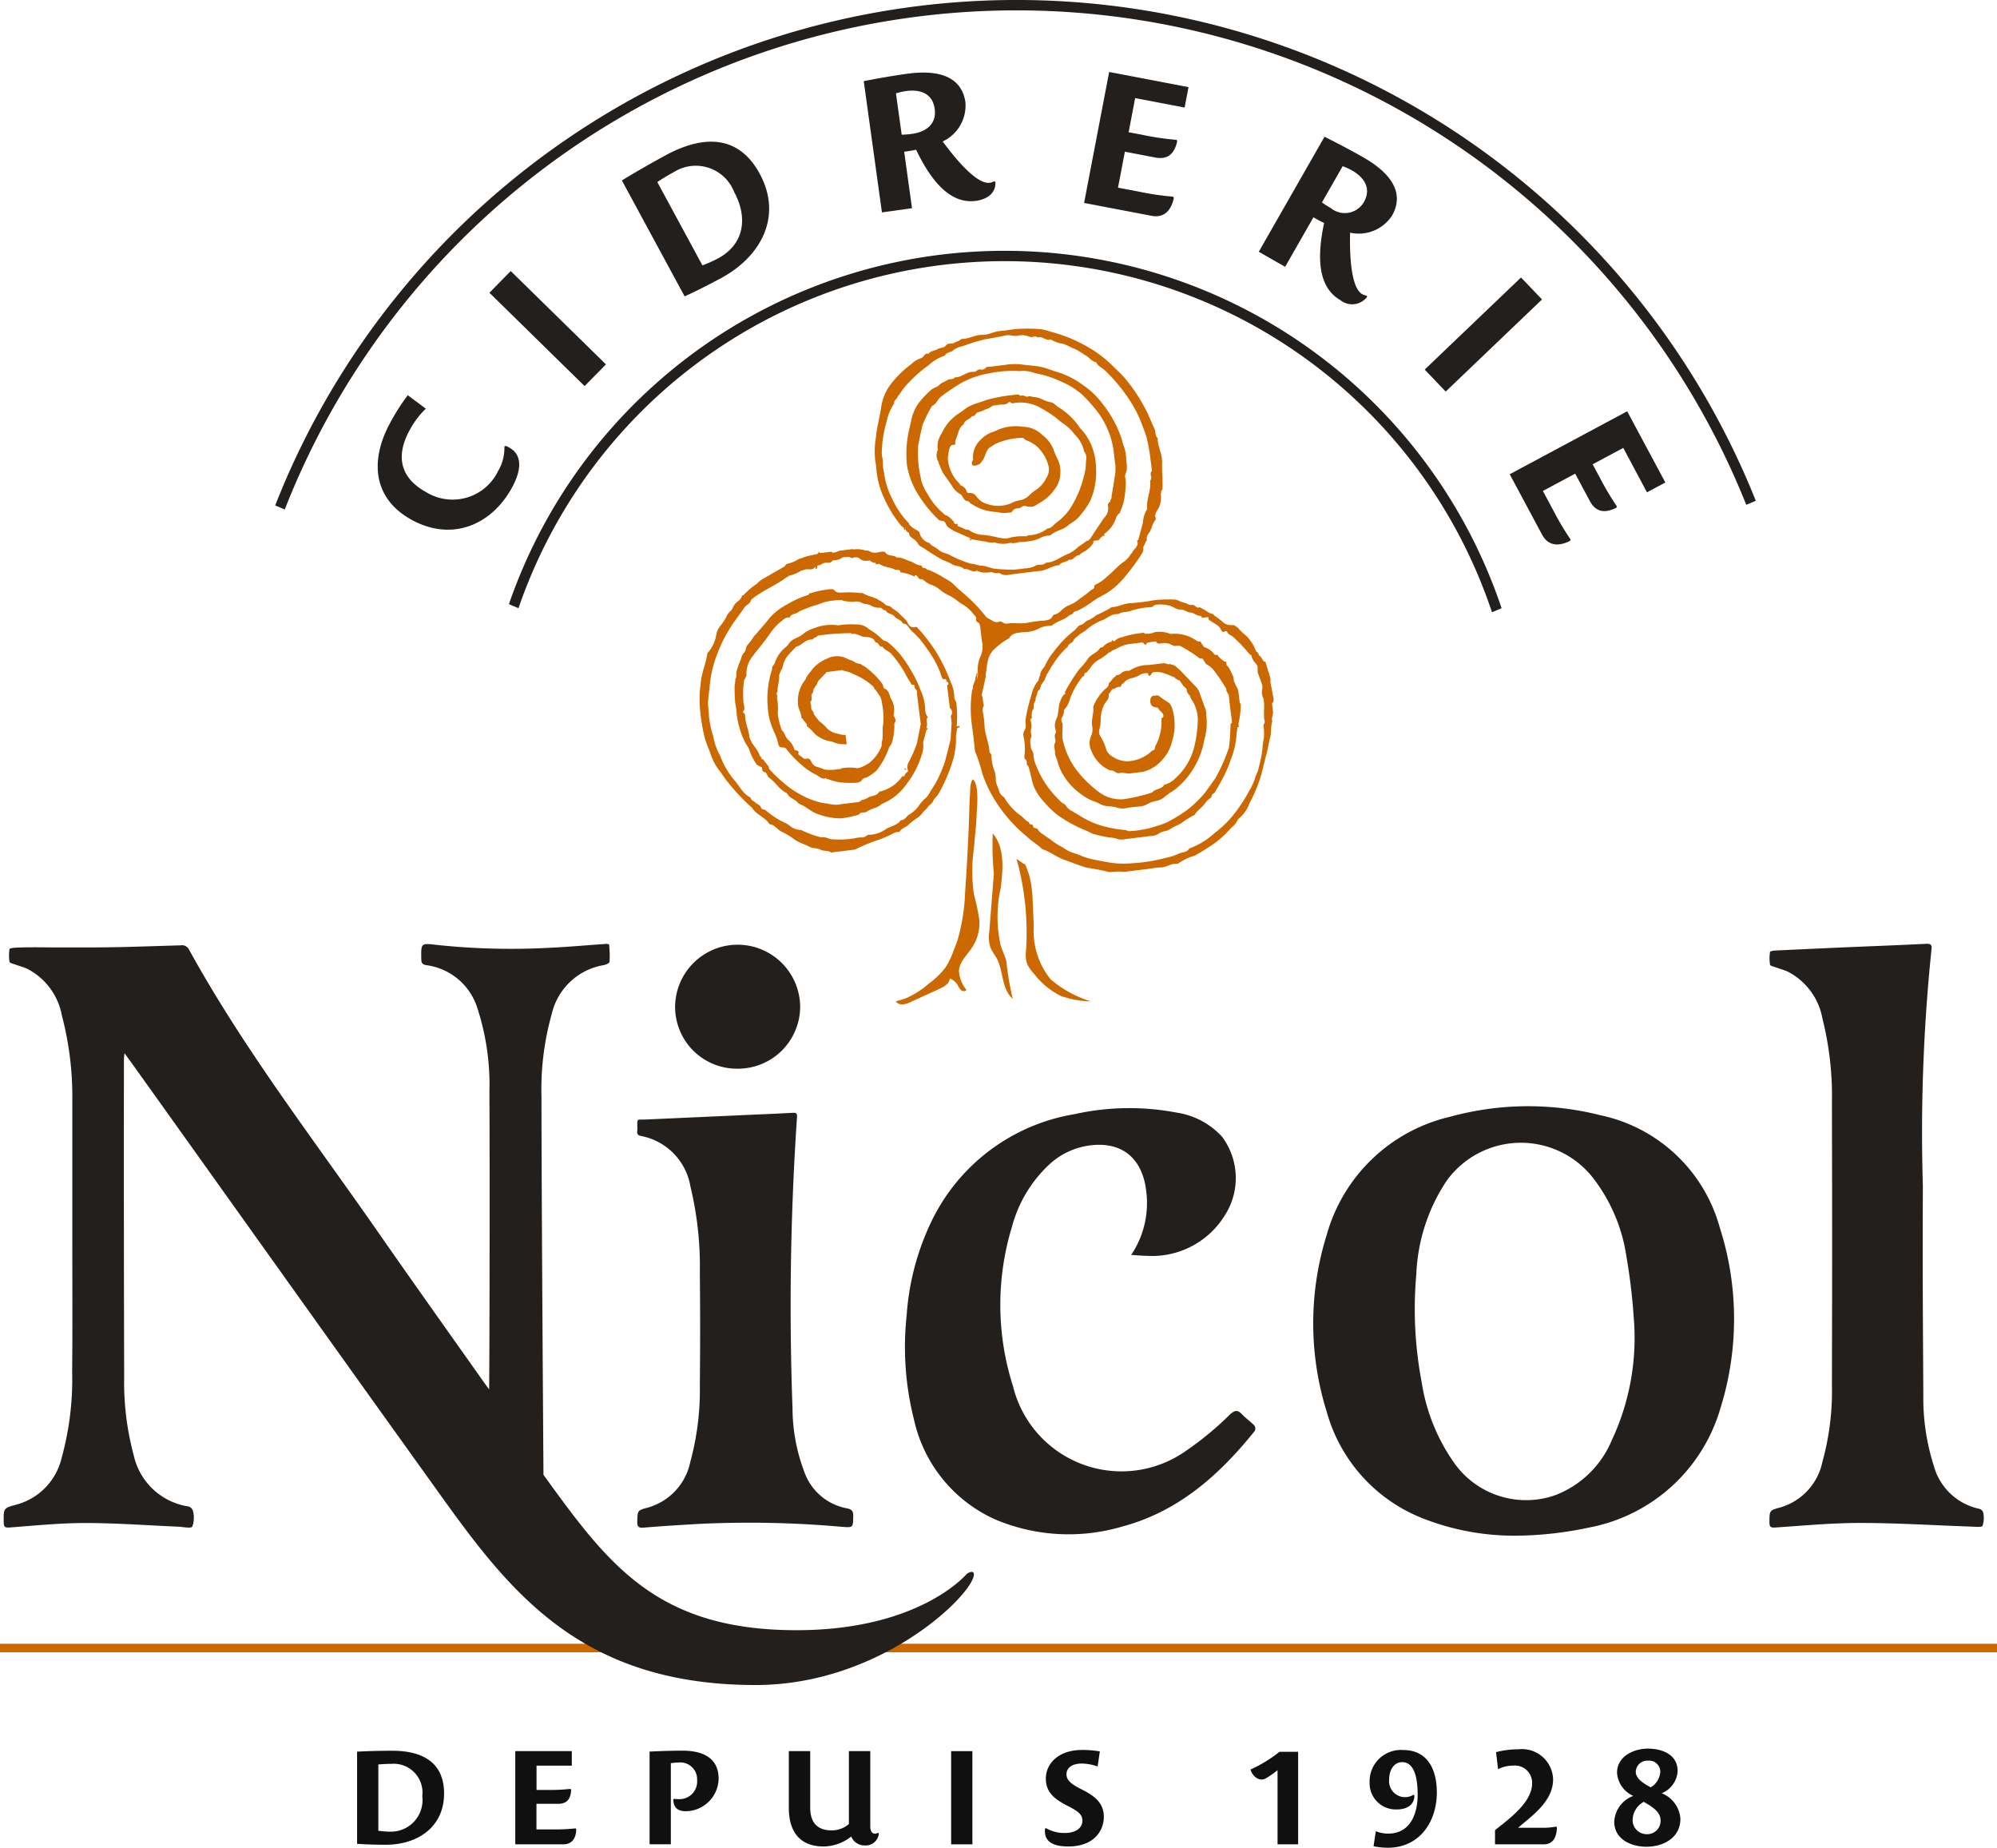 <?xml version="1.0" encoding="UTF-8"?> <svg xmlns="http://www.w3.org/2000/svg" width="119.525" height="110.568" viewBox="0 0 119.525 110.568"><g id="Groupe_1039" data-name="Groupe 1039" transform="translate(-161.587 -71.148)"><path id="Tracé_772" data-name="Tracé 772" d="M314.724,171.458a7.912,7.912,0,0,1,.006-3.435c.122-1,.277-2.382-.477-3.252a17.489,17.489,0,0,0,.065,2.413q-.137,1.733-.274,3.467a2.042,2.042,0,0,0,.08.969,5.95,5.95,0,0,0,.344.579c.449.795.272,1.81.981,2.47a18.557,18.557,0,0,1-.386-2.276C314.974,172.075,314.826,171.772,314.724,171.458Zm16.3-14.01c-.02-.122-.021-.247-.049-.366a.212.212,0,0,1,.024-.14.131.131,0,0,0,.024-.022.33.33,0,0,0,.025-.264l-.144-.779-.033-.175c0-.024-.009-.047-.013-.07l.034.007a3.134,3.134,0,0,0-.149-.591c-.063-.189-.115-.388-.182-.58-.023.013-.064.027-.069.038a.2.2,0,0,0-.051-.087c-.038-.035-.138-.244-.185-.265-.144-.067-.038-.064-.131-.191a.356.356,0,0,0-.113-.093,2.443,2.443,0,0,0-.6-.944,2.887,2.887,0,0,1-.5-.492l-.016.016-.015-.015a.443.443,0,0,0-.189-.126.665.665,0,0,0-.174-.008.8.8,0,0,1-.418-.119,4.866,4.866,0,0,0-.6-.464c-.068-.126-.231-.106-.335-.18-.167-.119-.353-.211-.531-.314-.2.117-.271-.168-.451-.134s-.321-.107-.493-.136c-.194-.034-.38-.19-.565-.183a7.708,7.708,0,0,0-1.213.036,11.406,11.406,0,0,1-1.466.182c-.366.023-.687.218-1.05.232a.145.145,0,0,0-.076.037,8.148,8.148,0,0,1-.872.451,1.878,1.878,0,0,1-.469.293c-.186.052-.27.239-.432.277-.2.047-.268.216-.4.331a6.551,6.551,0,0,0-.839.778c-.131.164-.269.322-.4.493a3.718,3.718,0,0,0-.547.89l-.037.044a1.429,1.429,0,0,0-.177.255.556.556,0,0,0-.056.229.977.977,0,0,0-.1.307c-.025.031-.052.061-.077.091a2.054,2.054,0,0,0-.328.707.843.843,0,0,0-.032.126l-.01.026a10.668,10.668,0,0,0-.318,1.328c-.059.248.084.509-.082.727a.448.448,0,0,0-.05.342,3.437,3.437,0,0,1,.057,1.165.2.2,0,0,0,.05.211c.138.1.067.255.111.379.108-.154.261.958.416,1.287a3.189,3.189,0,0,0,.6.889,5.44,5.44,0,0,0,.832.8,8.086,8.086,0,0,0,1.611.883c.162.061.314.148.472.219a6.019,6.019,0,0,0,.708.167c.237.074.492.04.718.129a1.015,1.015,0,0,0,.526.022q.735-.088,1.47-.182a.982.982,0,0,0,.549-.159c.174-.144.418-.11.607-.23a3.787,3.787,0,0,1,.528-.28c.069-.03.126-.069.189-.1a4.912,4.912,0,0,1,.8-.5c.166-.295.484-.456.66-.741a1.1,1.1,0,0,1,.29-.268c.1-.075.052-.265.224-.284.181-.32.377-.632.539-.961a6.8,6.8,0,0,0,.454-1.071,4.913,4.913,0,0,0,.344-1.546l.054-.382c.021.011.056,0,.085-.008a.593.593,0,0,1-.024-.225,4.989,4.989,0,0,0,.129-1.187c-.021,0-.04,0-.06,0a1.114,1.114,0,0,0-.012-.17q-.029-.22-.057-.438a1.2,1.2,0,0,0-.064-.295,2.423,2.423,0,0,1-.219-.455c-.011-.064-.006-.131-.021-.194a.634.634,0,0,0-.056-.137c-.058-.116-.2-.491-.352-.582q-.014-.115-.029-.23c-.029,0-.068.021-.086.008a3.584,3.584,0,0,1-.314-.245.856.856,0,0,1-.116-.166c-.067,0-.125.037-.2-.04a1.112,1.112,0,0,0-.607-.42l-.229-.344a.288.288,0,0,1-.213-.035,2.258,2.258,0,0,0-1.564-.408,1.754,1.754,0,0,0-.938-.109,1.252,1.252,0,0,1-.61.092c-.012-.037-.036-.062-.1-.05a5.727,5.727,0,0,0-1.276.267.751.751,0,0,0-.413.217c-.03.035-.121.018-.125-.073a1.23,1.23,0,0,0-.082.126.858.858,0,0,0-.516.326v0c-.176-.026-.21.147-.311.225-.2.158-.469.278-.591.484a4.084,4.084,0,0,1-.495.595,11.078,11.078,0,0,0-.88,1.4.356.356,0,0,1,.052.067c-.175.073-.289.375-.335.507a1.654,1.654,0,0,0-.07.311h0c0,.008,0,.016,0,.025-.02.149-.033.3-.065.446-.008.028-.016.057-.022.086s-.01.037-.016.055a1.053,1.053,0,0,0-.128.588.121.121,0,0,0,.014.033c.027.119.069.247.023.322-.125.206.055.412-.027.569-.108.21.006.387-.007.576s.117.365.153.548a2.914,2.914,0,0,0,.358.83,3.561,3.561,0,0,0,.6.745,3.946,3.946,0,0,0,.878.653c.208.123.458.174.668.294a1.312,1.312,0,0,0,.451.145,2.978,2.978,0,0,1,.595.085,1.125,1.125,0,0,0,.613.028c.227-.042.458-.058.687-.088a1.123,1.123,0,0,0,.55-.156,1.537,1.537,0,0,1,.447-.168,1.156,1.156,0,0,0,.478-.183,4.422,4.422,0,0,1,.631-.453,4.731,4.731,0,0,0,1.281-1.486,4.663,4.663,0,0,0,.544-1.527,3.493,3.493,0,0,0,.122-1.472.45.45,0,0,1,0-.047.887.887,0,0,0-.072-.4l-.29-.8a1.154,1.154,0,0,0-.323-.542l-.391-.409-.313-.327a3.8,3.8,0,0,0-.431-.406.439.439,0,0,0-.29-.115h0l-.04-.043c-.151.068-.283-.059-.429-.04l-.5.062-.183.023-.184.023a1.965,1.965,0,0,0-1.126.322.205.205,0,0,1-.133.019.622.622,0,0,0-.427.186.629.629,0,0,1-.29.091.444.444,0,0,0,.021.044c-.147.062-.272.263-.368.369l-.026.031c-.014-.007-.026-.014-.041-.02a.328.328,0,0,1,.008.069.146.146,0,0,0-.013.036.141.141,0,0,0,0,.05.581.581,0,0,1-.22.247,2.783,2.783,0,0,0-.707,1.061c.056.382-.131.749-.061,1.139a.97.97,0,0,1-.063.6,1.056,1.056,0,0,0,.041.945,2.046,2.046,0,0,0,1.116,1.125c.207-.045.344.2.53.151.231-.059.442.054.664.021.244-.036.489-.061.733-.093a1.962,1.962,0,0,0,.368-.123,2.258,2.258,0,0,0,.872-.676,2.368,2.368,0,0,0,.513-1,3.332,3.332,0,0,0,.071-1.794c-.056-.22-.131-.486-.321-.585a5.379,5.379,0,0,1-.516-.357.271.271,0,0,0-.213-.035l0,.016a.29.29,0,0,0-.213.032.311.311,0,0,0-.1.248.4.4,0,0,0,.1.327.48.48,0,0,0,.239.086l.1.016a.961.961,0,0,0,.207.249c.161.145.194.358.016.38a3.019,3.019,0,0,1-.36,1.667c-.044.085.005.265-.177.264a2.249,2.249,0,0,1-1.447.648,1.591,1.591,0,0,1-.978-.3.83.83,0,0,1-.336-.39,3.012,3.012,0,0,0-.368-.824.515.515,0,0,1-.034-.431,2.538,2.538,0,0,0,.066-.6,2.131,2.131,0,0,1,.184-.792c.093-.225.361-.377.291-.67.1-.1.149-.256.268-.335a.094.094,0,0,0,.037.012.167.167,0,0,0,.1-.045.4.4,0,0,1,.209-.072.192.192,0,0,0,.1-.02c.051-.035.046-.118.093-.158a.172.172,0,0,1,.03-.019l.019.014a.858.858,0,0,1,.463-.328,1.739,1.739,0,0,0,.6-.238.9.9,0,0,1,.393-.075c.091-.009.025.19.165.161l.161-.206a1.126,1.126,0,0,1,.654.043,4.752,4.752,0,0,1,.482.184c.066.037.143.055.212.085a.046.046,0,0,1-.03.029l.174.091a.343.343,0,0,1,.018.031c0,.006.02,0,.042,0l.1.052c0,.046.007.089.059.1a1.075,1.075,0,0,0,.319.368.484.484,0,0,0,.138.349c.022.025.045.05.069.073a.449.449,0,0,0,.074.194,2.193,2.193,0,0,1,.38,1.439,7.43,7.43,0,0,1-.179,1.318,3.785,3.785,0,0,1-1.185,2.01,1.312,1.312,0,0,1-.634.355c-.155.286-.533.224-.719.461a10.124,10.124,0,0,1-1.75.411,2.165,2.165,0,0,1-1.472-.455,6.88,6.88,0,0,1-1.3-1.277,4.685,4.685,0,0,1-.826-1.788c-.087-.36.018-.718-.035-1.074l-.037.02-.02-.2q0-.031-.006-.061a.788.788,0,0,0,.16-.4.1.1,0,0,0-.014-.086c.043-.056.09-.109.132-.166a1.5,1.5,0,0,0,.261-.581,4.808,4.808,0,0,1,.757-1.292c.148,0,.045-.182.124-.193.113-.016.147-.1.2-.164a1.847,1.847,0,0,0,.17-.218,1.5,1.5,0,0,1,.536-.465.173.173,0,0,0,.051-.025l.006,0v0l.025-.018c.075-.058.295-.2.484-.37,0,.015,0,.03.008.046.132-.166.336-.2.509-.3a1.963,1.963,0,0,1,.785-.238c.166-.015.331-.041.5-.06a.393.393,0,0,1,.22.006l0,0a.194.194,0,0,0,.111.1h.02l.037.033-.006-.046c.027-.018.043-.051.024-.077a3.558,3.558,0,0,1,.5-.091.117.117,0,0,1,.072.008c.024.014.035.041.052.063.063.078.185.054.284.036a.865.865,0,0,1,.471.035c.131.051.26.145.4.12a.11.11,0,0,0,.053-.023l0-.006c.006.01.013.02.018.03.057,0,.111-.033.173.008a7.69,7.69,0,0,1,1.11.7c.068.063.136.045.209.036l.229.345a1.43,1.43,0,0,1,.418.322,9.388,9.388,0,0,1,.793,1.173c-.034.166.135.251.149.409.047.506.12,1.01.182,1.515.008.062.015.126-.077.13l-.024.562a7.949,7.949,0,0,1-.086.908,10.654,10.654,0,0,1-.788,1.784c-.218.306-.433.618-.659.92a7.055,7.055,0,0,1-1.048,1.006,9.553,9.553,0,0,1-1.243.758,5.313,5.313,0,0,1-.575.2,6.038,6.038,0,0,1-1.6.305c-.122.023-.192-.06-.3-.066a7.045,7.045,0,0,1-1.227-.21,5.056,5.056,0,0,1-1.08-.415c-.3-.153-.579-.35-.879-.513a.913.913,0,0,1-.36-.33c-.056-.093-.215-.135-.319-.249-.188-.2-.391-.389-.566-.615a5.713,5.713,0,0,1-.9-1.559,1.607,1.607,0,0,1-.146-.6c.005-.2-.162-.321-.162-.5s-.08-.338.014-.531c.071-.145-.06-.335.009-.528a1.293,1.293,0,0,0-.03-.5c-.006-.063-.015-.126.077-.13-.029-.235-.017-.519.116-.574a.641.641,0,0,1,.075-.456.4.4,0,0,0,.03-.194,1.4,1.4,0,0,0,.109-.318.263.263,0,0,1,.029-.089c.024-.038.067-.06.1-.094a.589.589,0,0,0,.07-.216.407.407,0,0,1,.044-.095l.02,0a.077.077,0,0,1,0-.032,1.824,1.824,0,0,0,.17-.247.779.779,0,0,0,.04-.118.586.586,0,0,0,.073-.172,5.212,5.212,0,0,0,.307-.529l.022,0a4.544,4.544,0,0,1,.936-1.148c.03-.2.272-.219.325-.339.084-.19.246-.267.373-.389s.3-.171.42-.29a3.223,3.223,0,0,1,.989-.588c.293-.135.563-.394.93-.349.216-.166.5-.1.725-.192a4.581,4.581,0,0,1,1.236-.229c.123-.012.157-.122.269-.14a2.155,2.155,0,0,1,.828.053c.227.053.408.245.642.23s.392.172.616.183c.2.009.347.2.566.193a.13.13,0,0,1,.114.124l.392-.049c-.045.176.135.232.25.312.184.127.382.2.487.419.035.073.081.169.162.16.051-.006.091-.054.141-.051s.087.069.119.118a.442.442,0,0,0,.183.144c.021.01.042.019.064.027a8.929,8.929,0,0,1,1.059,1.106.168.168,0,0,1,.036.008h0l.056.042c.049.073.026.2.106.251a.364.364,0,0,0,.073.14.858.858,0,0,1,.193.253,1.524,1.524,0,0,1,.012.325.788.788,0,0,0,.049.179l.192.537a.693.693,0,0,1,.049.193,1.259,1.259,0,0,1-.028.233.786.786,0,0,0,.079.452c.109.448-.008.908.071,1.358.06.111-.056.188-.058.287a3.34,3.34,0,0,1,.019.757,4.788,4.788,0,0,0-.089.682,8.539,8.539,0,0,1-.222,1.1c-.038.229-.183.448-.242.685a3.35,3.35,0,0,1-.313.664,9.924,9.924,0,0,1-.735,1.172,6.41,6.41,0,0,1-1.336,1.365,4.631,4.631,0,0,1-1.532.936c-.153.266-.47.2-.692.338a3.519,3.519,0,0,1-.757.229,9.539,9.539,0,0,1-1.975.312,4.965,4.965,0,0,1-1.4-.053c-.326-.055-.647-.115-.97-.184a4.328,4.328,0,0,1-.735-.237c-.223-.091-.461-.145-.682-.255-.2-.1-.366-.241-.57-.335a3.785,3.785,0,0,1-.539-.371c-.15-.1-.31-.2-.453-.312a.859.859,0,0,1-.289-.277c-.043-.087-.282-.071-.276-.169.012-.2-.287-.064-.238-.259-.223-.086-.35-.3-.542-.419a3.849,3.849,0,0,1-.875-.929c-.039-.049-.044-.12-.083-.148a.683.683,0,0,1-.3-.369c-.056-.246-.219-.46-.2-.729a1.867,1.867,0,0,0-.041-.367,3.206,3.206,0,0,1-.228-1.091c-.038-.06-.108-.118-.11-.179-.023-.53-.276-1.015-.295-1.547a6.108,6.108,0,0,0-.114-.911c-.027-.144.1-.244.056-.386a2.129,2.129,0,0,1-.049-.364.4.4,0,0,0-.065-.164l.028-.124.064-.286c.047-.207.094-.414.136-.623a.58.58,0,0,0,.014-.207c.055-.248.055-.505.118-.751a1.331,1.331,0,0,1,.486-.843,4.119,4.119,0,0,1,.8-.576c.2-.342.548-.319.871-.367a1.947,1.947,0,0,0,.91-.209,1.263,1.263,0,0,1,.548-.159c.1-.019.2,0,.3-.075.277-.227.657-.273.93-.528.068-.063.219-.069.284-.184s.206-.095.306-.153a5.446,5.446,0,0,0,.8-.49,3.466,3.466,0,0,1,.579-.357,4.356,4.356,0,0,0,1.368-1.115,12.71,12.71,0,0,0,1.077-1.468.509.509,0,0,0,.049-.342,2.175,2.175,0,0,0,.14-.292.152.152,0,0,0,0-.041l.09-.069c-.08-.248.1-.4.207-.585a.167.167,0,0,0,0-.035.805.805,0,0,0,.068-.141,1.39,1.39,0,0,1,.179-.406.287.287,0,0,0,.067-.1.365.365,0,0,0-.024-.16c-.042-.2.133-.373.222-.558a1.572,1.572,0,0,0,.117-.7.293.293,0,0,0-.02-.1.151.151,0,0,0,.034-.121c-.023-.075.069-.1.072-.157.033-.533-.04-1.065-.017-1.6.021-.5-.273-.959-.267-1.466-.176-.138-.1-.362-.185-.534-.2-.426-.36-.87-.59-1.287a10.114,10.114,0,0,0-1.172-1.743c-.242-.281-.516-.531-.781-.789a6.906,6.906,0,0,0-1.274-.99,8.744,8.744,0,0,0-2.383-1.015,4.38,4.38,0,0,0-.576-.154,8.979,8.979,0,0,0-1.415-.016c-.353.019-.7.1-1.056.121s-.681.241-1.052.231c-.428-.011-.807.244-1.236.247-.037,0-.076.038-.109.064-.1.08-.236.091-.349.167-.14.094-.362-.022-.5.162-.121.162-.345.12-.512.221s-.4.093-.531.277c-.241-.081-.258.218-.446.259a1.435,1.435,0,0,0-.548.33,6.225,6.225,0,0,0-1.266,1.236,2.956,2.956,0,0,0-.56,1.308c-.08.628-.269,1.236-.32,1.863a4.929,4.929,0,0,0-.047,1.365,5.018,5.018,0,0,1,.08.642,5.18,5.18,0,0,0,.484,1.691,7.111,7.111,0,0,0,.971,1.562c.071.091.218.127.2.282.127.007.052-.126.1-.184a.381.381,0,0,0-.009.076.275.275,0,0,0,.068.192c.033.041.1.054.127.1s.006.1.031.14c.116.172.353.237.473.435a1.041,1.041,0,0,0,.081.126.666.666,0,0,0,.176.136,1.809,1.809,0,0,0,.215.115l0,.015c.31.207.627.412.949.591.2.113.46.181.659.308.229.147.531.08.721.295.256-.064.461.215.723.108,0-.009,0-.018,0-.027a2.41,2.41,0,0,0,.319.108,1.917,1.917,0,0,0,.609-.02.65.65,0,0,0,.45.057c.288.215.6.1.907.065.5-.056,1-.137,1.506-.18.418-.036.756-.32,1.172-.348.138-.215.427-.165.592-.333.276.064.372-.287.627-.272.129-.187.391-.208.522-.393a.422.422,0,0,0,.087-.056,1.05,1.05,0,0,0,.178-.218c.031-.047.064-.107.037-.156s.293-.056.3-.062c.043-.024.117-.135.167-.176s.08-.067.119-.106a.416.416,0,0,0,.081.05c0-.038-.02-.082-.017-.121a.449.449,0,0,0,.041-.06,1.842,1.842,0,0,0,.677-.937.533.533,0,0,1,.242-.3l-.007-.057a.632.632,0,0,0,.03-.059,2.987,2.987,0,0,0,.2-.606c.02-.1.036-.193.05-.29q.047-.332.06-.667a1.313,1.313,0,0,0-.025-.38c-.058-.226.06-.32.088-.532a2.645,2.645,0,0,0-.035-.548,2.42,2.42,0,0,0-.113-.755c-.111-.257-.143-.529-.252-.786a7.011,7.011,0,0,0-1.065-1.856,4.966,4.966,0,0,0-1.071-1.041,5.285,5.285,0,0,0-1.581-.831c-.343-.087-.668-.243-1.02-.317-.4-.084-.8-.088-1.2-.152a3.54,3.54,0,0,0-.984.037c-.291.033-.581.071-.872.107-.076.009-.193-.007-.22.035a.354.354,0,0,1-.372.122c-.16-.012-.224.158-.364.146-.423-.037-.726.338-1.14.329-.115.163-.327.074-.448.16-.155.109-.358.156-.473.285-.149.165-.375.17-.51.319a4.524,4.524,0,0,0-.849.94,2.876,2.876,0,0,0-.346.929c-.019.141-.068.277-.094.417a6.52,6.52,0,0,0-.154,2.178,4.793,4.793,0,0,0,.675,1.783,7.857,7.857,0,0,0,1.132,1.421h.019a.245.245,0,0,0,.068.086.4.4,0,0,0,.211.075.375.375,0,0,1,.093.016c.1.038.127.166.184.258a.6.6,0,0,0,.19.176.941.941,0,0,0,.175.094c0,.006-.006.013-.01.019l.987.438,0-.015a.336.336,0,0,0,.112.09.613.613,0,0,0,.172.045l.6.1c.042.007.084.013.127.018a1.18,1.18,0,0,0,.526.047,1.506,1.506,0,0,0,.846.039l.174-.022,0,.037.367-.046a.172.172,0,0,0,.043-.034,1.981,1.981,0,0,0,.542-.039,2.09,2.09,0,0,0,.7-.175,1.2,1.2,0,0,1,.591-.171.165.165,0,0,0,.117-.055c.286-.246.682-.276.98-.53.176-.151.418-.268.58-.433a4.643,4.643,0,0,0,.792-1.1,4.282,4.282,0,0,0,.329-1.9,3.723,3.723,0,0,0-.134-.958,3.263,3.263,0,0,0-.817-1.45,4.175,4.175,0,0,0-1.348-1.286c-.135-.1-.261-.252-.445-.272a1.767,1.767,0,0,1-.447-.155,1.288,1.288,0,0,0-.493-.147c-.124,0-.253-.086-.385-.035s-.247-.1-.388-.05c-.086.031-.14-.086-.248-.064a9.706,9.706,0,0,0-1.879.327c-.16.066-.33.12-.495.174a2.691,2.691,0,0,0-.63.269c-.2.133-.392.292-.6.421a2.781,2.781,0,0,0-.945,1.161,1.271,1.271,0,0,0-.214.957.727.727,0,0,0,.022.692,6.153,6.153,0,0,0,.279.678c.176.257.366.511.538.772a1.286,1.286,0,0,0,.553.534c.113.141.176.346.35.384a.392.392,0,0,1,.1.024c.044.024.066.075.1.109a.185.185,0,0,0,.083.042,2.807,2.807,0,0,0,.687.341,3.416,3.416,0,0,0,.872.145,1.357,1.357,0,0,0,.6.039c.084-.026.2.02.251-.063a.4.4,0,0,1,.371-.2c.164,0,.285-.2.443-.139a.907.907,0,0,0,.473.027c.157-.069.292-.177.445-.256a2.758,2.758,0,0,0,.888-.863,1.513,1.513,0,0,0,.27-.809,1.623,1.623,0,0,0-.167-.923,4.662,4.662,0,0,1-.251-.593,1.927,1.927,0,0,0-.64-.818,1.683,1.683,0,0,0-1.189-.508,2.7,2.7,0,0,0-1.485.183,2.763,2.763,0,0,1-.362.148,1.76,1.76,0,0,0-.644.42,1.449,1.449,0,0,0-.485,1.145c0,.03.022.072.008.09-.079.106-.116.225-.015.321.067.064.377-.035.451-.12a1.418,1.418,0,0,0,.274-.456c.166-.468.2-.431.615-.7a4.085,4.085,0,0,1,1.563-.366c.147-.033.191.126.313.153a1.882,1.882,0,0,1,.9.674,2.292,2.292,0,0,1,.408.843.9.9,0,0,1-.117.713,1.811,1.811,0,0,1-.65.743,2.194,2.194,0,0,0-.4.331,1.039,1.039,0,0,1-.577.284,1.551,1.551,0,0,0-.494.176,2.018,2.018,0,0,1-1.534,0,.923.923,0,0,1-.461-.326l-.013.011a.925.925,0,0,0-.132-.174.415.415,0,0,0-.288-.131c-.059,0-.124.017-.173-.015s-.059-.093-.078-.146a.579.579,0,0,0-.349-.3.809.809,0,0,0-.156-.2,2.317,2.317,0,0,1-.6-1.384,2.964,2.964,0,0,1,.119-.678c0-.039.061-.07.081-.11.051-.108.258.034.241-.137a.6.6,0,0,1,.066-.295c.115-.3.15-.639.442-.845.064-.267.372-.288.5-.493.2.05.213-.208.361-.227a2.234,2.234,0,0,0,.447-.174,1.051,1.051,0,0,0,.384-.188c.075-.069.234-.039.35-.071.214-.059.464.033.648-.158a.121.121,0,0,1,.119,0c.081.087.174.052.258.033a2.4,2.4,0,0,1,1.594.329,7.2,7.2,0,0,1,.682.431c.21.132.376.311.572.443a2.853,2.853,0,0,1,.718.673,2.006,2.006,0,0,1,.579,1.045c.206.228.1.492.1.749a2.588,2.588,0,0,1-.12.723,6.189,6.189,0,0,1-.626,1.6,3.388,3.388,0,0,1-.985,1.148c-.187.127-.311.36-.571.377a1.921,1.921,0,0,1-1.1.4.956.956,0,0,0-.152.043.2.2,0,0,1,0,.023,3.229,3.229,0,0,0-.95.07.977.977,0,0,1-.532.038c-.06-.007-.136-.021-.215-.031a.034.034,0,0,1,0-.008,6.7,6.7,0,0,0-.953-.162v.007l-.1-.013a1.544,1.544,0,0,1-.627-.235.356.356,0,0,0-.122-.061.268.268,0,0,0-.1,0l-.421-.187c-.138.009-.092-.1-.115-.172-.081,0-.185.064-.2-.091a.066.066,0,0,0-.055-.062,1.181,1.181,0,0,0-.305-.288.424.424,0,0,0-.105-.062.357.357,0,0,0-.068-.016.066.066,0,0,0-.021-.027,4.13,4.13,0,0,1-1.031-1.235,2.894,2.894,0,0,1-.245-.448,1.863,1.863,0,0,1-.165-.541,6.525,6.525,0,0,1-.152-1.9c.071-.407.163-.811.255-1.215a7.271,7.271,0,0,1,.579-1.17c.269-.109.333-.42.562-.57a12.372,12.372,0,0,1,1.135-.772,5.222,5.222,0,0,1,1.673-.595,6.729,6.729,0,0,1,1.855-.142,2.04,2.04,0,0,1,.943.124,6.1,6.1,0,0,1,1.547.5,4.518,4.518,0,0,1,1.273.79,9.207,9.207,0,0,1,.873.971,5.011,5.011,0,0,1,.966,2.156c.064.332.074.675.133,1.009a2.6,2.6,0,0,1-.04.833c-.055.383-.123.764-.186,1.146l.021,0c-.038.1-.077.2-.108.3a.228.228,0,0,0-.131.192.784.784,0,0,1-.192.731c-.117.14-.211.3-.314.451-.065.085-.455.681-.508.772a.951.951,0,0,1-.21.207l-.006-.05c-.166.136-.349.258-.523.375a2.805,2.805,0,0,1-.551.4c-.476.163-.864.546-1.4.557-.174.2-.459.064-.627.184a1.464,1.464,0,0,1-.646.156c-.194.042-.4.042-.593.079a11.4,11.4,0,0,1-1.268-.065l-.255-.073-.1-.03a1.709,1.709,0,0,0-.326-.071c-.043,0-.087,0-.13-.008-.078-.008-.249-.071-.4-.1,0,0,0,0,0,0l-.012,0a.618.618,0,0,0-.114-.007,6.454,6.454,0,0,1-1.192-.475c-.236-.158-.558-.165-.772-.367-.167-.158-.412-.205-.543-.41,0-.006-.016-.007-.032,0l0-.026c-.037.027-.088,0-.126-.026a.868.868,0,0,1-.411-.478.342.342,0,0,0-.033-.116.245.245,0,0,0-.086-.074c-.121-.075-.254-.142-.367-.228-.041-.031-.105-.123-.16-.16a.447.447,0,0,0,.009-.047,5.077,5.077,0,0,1-1.025-1.5,4.445,4.445,0,0,1-.48-1.55,2.547,2.547,0,0,1-.073-.569c.022-.209-.078-.43-.062-.641a7.118,7.118,0,0,1,.284-1.828,3.356,3.356,0,0,1,.46-1.114c-.029-.165.137-.227.184-.348.042-.107.144-.177.183-.255a3.427,3.427,0,0,1,.454-.579,7.786,7.786,0,0,1,1.216-1.074,2.824,2.824,0,0,1,.988-.594c.108-.209.366-.181.508-.314a1.2,1.2,0,0,1,.549-.241,11.778,11.778,0,0,1,1.349-.42c.426-.065.857-.152,1.285-.235.244-.047.47.088.71.015a1.1,1.1,0,0,1,.687.075c.158.055.329-.1.477.038.277-.111.488.236.768.111a2.078,2.078,0,0,0,.768.273c.245.086.464.224.711.311a6.429,6.429,0,0,1,.607.374c.227.113.368.366.642.411.109.256.382.336.558.519a10.208,10.208,0,0,1,1.414,1.7,8.2,8.2,0,0,1,.6,1.083c.162.388.309.778.442,1.178a9.8,9.8,0,0,1,.243,1.381c.039.212.055.428.081.642-.19.167.072.421-.113.59.086.575-.241,1.11-.166,1.684a1.666,1.666,0,0,0-.253.772c-.078.364-.193.716-.279,1.077,0,.019-.047.029-.072.043,0,.029,0,.059.011.087a.37.37,0,0,0,.027.083.958.958,0,0,1-.131.28,1.159,1.159,0,0,0-.249.342h-.027a1.492,1.492,0,0,1-.538.554c-.318.253-.588.568-.91.823a2.29,2.29,0,0,1-.666.467c-.125.041-.048.153-.108.222s-.153.082-.214.149a6.353,6.353,0,0,1-.619.467,2.227,2.227,0,0,1-.655.4,1.579,1.579,0,0,0-.46.307.8.8,0,0,1-.4.25.13.13,0,0,0-.107.07c-.123.271-.372.275-.615.3a7.178,7.178,0,0,0-.87.113c-.434.1-.873-.016-1.3.063-.069.013-.11-.023-.164-.051-.075-.04-.179-.1-.238-.078-.3.125-.478-.1-.7-.2a.187.187,0,0,1-.1-.067,9.432,9.432,0,0,0-1.142-1.224c-.256-.246-.55-.45-.792-.717a2.073,2.073,0,0,0-.542-.372,5.233,5.233,0,0,0-1.047-.534c0,.021-.01.039-.015.059h-.01c.022-.05-.025-.106-.077-.125s-.109-.016-.159-.037-.094-.081-.068-.128a1.054,1.054,0,0,1-.482-.161.342.342,0,0,0-.082-.041l0-.015c-.313-.071-.585-.287-.925-.264-.215-.186-.593-.046-.739-.369l-.035.031a.193.193,0,0,0-.112-.017,1.341,1.341,0,0,0-.224.039l0-.007a.688.688,0,0,1-.548-.06.269.269,0,0,0-.21-.033v0a1.644,1.644,0,0,0-.366-.081,1.44,1.44,0,0,0-.383.014c0-.009,0-.019-.009-.028l-.827.1c-.174.092-.445.174-.459.057l-.622.077c-.062.008-.12.007-.124-.078a1.441,1.441,0,0,0-.1.138c-.064.012-.129.026-.193.04l-.144.032a2.873,2.873,0,0,0-.662.2.258.258,0,0,0-.1.016,2.235,2.235,0,0,1-.741.309c-.033,0-.043.08-.1.073l.007.057-.031.016-1.235.709a1.875,1.875,0,0,0-.252.163c-.064.052-.121.112-.182.168a4.7,4.7,0,0,0-.815.7.1.1,0,0,0-.066,0,.571.571,0,0,1-.227.331.939.939,0,0,0-.325.388c-.06.192-.236.266-.327.428a2.929,2.929,0,0,1-.371.609,1.174,1.174,0,0,0-.3.626,2.133,2.133,0,0,1-.423.949c-.042.059-.1.1-.113.19-.087.579-.344,1.115-.387,1.711a6.84,6.84,0,0,0-.061,1.351,10.64,10.64,0,0,0,.321,2.02c.118.359.269.7.391,1.058a3.156,3.156,0,0,0,.515.886c.148.193.267.411.429.59a12.119,12.119,0,0,0,1.474,1.57c.257.423.786.556,1.043.979.339.033.487.373.8.484a5.384,5.384,0,0,1,.794.5c.262.153.557.238.828.381.176.092.413.05.62.157s.456.036.66.17c.029.019.09-.008.135-.014l1.238-.153a.754.754,0,0,0,.236-.1c.309-.148.633-.279.95-.4a6.836,6.836,0,0,0,1.233-.515c.111-.068.271,0,.33-.1.108-.2.344-.208.49-.369a4.369,4.369,0,0,1,.468-.372,1.5,1.5,0,0,0,.357-.313c.091-.147.241-.228.336-.377.075-.118.266-.211.318-.355.064-.175.225-.262.3-.4a9.791,9.791,0,0,0,.824-1.852,4.512,4.512,0,0,0,.243-1.66l.084-.484c.045,0,.089-.011.134-.016l-.011-.092a.392.392,0,0,1-.137.014c-.06-.016-.011-.061-.012-.095a7.686,7.686,0,0,0-.032-1.29c-.026-.118-.135-.229-.125-.366a2.221,2.221,0,0,0-.224-.909,10.222,10.222,0,0,0-.878-1.807,10.49,10.49,0,0,0-1.082-1.4c-.048-.056-.079-.085-.138-.067a.358.358,0,0,1-.451-.209c-.108-.262-.347-.393-.514-.59-.136-.16-.362-.255-.529-.411-.082-.078-.234-.03-.331-.15a1.565,1.565,0,0,0-.348-.238c-.3-.207-.686-.229-.989-.434-.019-.013-.061.014-.09.008a6.174,6.174,0,0,0-1.14-.036c-.174,0-.332.022-.454-.128-.08-.1-.183-.073-.292-.071a6.076,6.076,0,0,0-1.144.238l-.092.011c.018.057-.015.087-.062.1a5.3,5.3,0,0,0-1.214.542,3.667,3.667,0,0,0-1.065.81c-.308.39-.637.764-.967,1.136a3.779,3.779,0,0,1-.353.48c-.133.113-.095.36-.241.5s-.153.372-.246.553a3.73,3.73,0,0,0-.181.525c-.051.152.034.324-.074.467l-.026.3c-.007,0-.013.049-.02.075a9.416,9.416,0,0,0,.033,1.069,4.009,4.009,0,0,1,.088.682,5.625,5.625,0,0,0,.357,1.36l.126.264c.069.157.185.282.255.447a3.466,3.466,0,0,0,.478.955l.3.15c.022.121-.013.249.189.292.1.021.125.252.247.335.389.264.612.72,1.06.913.133.32.521.357.7.627.376.135.667.414,1.032.583a4.142,4.142,0,0,0,1.47.3,5.944,5.944,0,0,0,1.1-.227c.11-.2.342-.073.486-.183.264-.2.634-.2.873-.452A3.3,3.3,0,0,0,309.1,161.8a5.236,5.236,0,0,0,.9-1.742,1.449,1.449,0,0,0,.083-.731l.207-.768c.041.006.077-.041.06-.1a.131.131,0,0,1-.046,0,.108.108,0,0,1-.035-.026c.135-.194-.057-.437.094-.629a.778.778,0,0,1-.155-.5,3.039,3.039,0,0,0-.21-.961c-.125-.257-.2-.54-.343-.788a8.7,8.7,0,0,0-.9-1.452,5.209,5.209,0,0,0-.786-.783c-.106-.081-.256-.073-.348-.186a3.8,3.8,0,0,0-.766-.583,1.035,1.035,0,0,0-.666-.286,5.192,5.192,0,0,0-1.03.024.511.511,0,0,1-.183.022,2.759,2.759,0,0,0-1.438.18,1.872,1.872,0,0,0-.569.287,1.841,1.841,0,0,1-.517.309,1.015,1.015,0,0,0-.38.283.858.858,0,0,1-.172.216,2.019,2.019,0,0,0-.7,1c-.044.115-.195.188-.148.338a5.635,5.635,0,0,0-.259,2.357,4.093,4.093,0,0,0,.088.607,5.146,5.146,0,0,0,.312.862,2.815,2.815,0,0,1,.2.567c.022.112.048.251.158.285a.224.224,0,0,0,.083.006l0,.021a.256.256,0,0,1,.3.135,7.556,7.556,0,0,0,.923.943,3.878,3.878,0,0,0,.863.566c.158.087.327.294.566.172,0-.007,0-.015,0-.022l.022.022a.114.114,0,0,0-.02,0,.078.078,0,0,0,.1.08.112.112,0,0,0-.005-.022.7.7,0,0,0,.079.036,2.869,2.869,0,0,0,.646.167,5.623,5.623,0,0,0,.894.029.589.589,0,0,0,.251-.043.223.223,0,0,0,.042-.027.164.164,0,0,0,.068-.012.4.4,0,0,1,.33-.23,2.909,2.909,0,0,0,.613-.432,4.842,4.842,0,0,0,.752-1.395c.012-.013.024-.026.034-.04a.988.988,0,0,0,.185-.472h0a3.327,3.327,0,0,0,.084-.907c.153-.174.036-.321-.048-.471a1.319,1.319,0,0,0-.163-1.024c-.089-.218-.12-.528-.432-.607,0,0,0,.007,0,.011l-.026-.008.026,0a.738.738,0,0,0-.093-.29,4.839,4.839,0,0,0-1.1-1.055.267.267,0,0,0-.042,0l-.012-.012a.416.416,0,0,0-.15-.1,1.019,1.019,0,0,0-.127-.02c-.145-.026-.256-.143-.4-.192a.38.38,0,0,0-.077-.017c-.081-.039-.148-.07-.181-.084h0a1.286,1.286,0,0,0-1.187-.008,2.19,2.19,0,0,0-.883.626l0,0-.223.287a1.266,1.266,0,0,0-.154.232.669.669,0,0,0-.037.1,1.978,1.978,0,0,0-.458,1.395c-.027.32.2.584.208.9,0,.048.108.055.105.132l.218.253c.006.045-.006.115.02.132a2.637,2.637,0,0,1,.44.433,1.891,1.891,0,0,0,1.049.48,1.677,1.677,0,0,0,.878.152l-.068-.551A1.264,1.264,0,0,1,305,158.8a1.166,1.166,0,0,1-.753-.419,2.749,2.749,0,0,0-.379-.331l-.332-.425c.025-.161-.175-.235-.15-.407.017-.117-.08-.3-.026-.353.143-.15-.041-.328.091-.47.09-.1.02-.284.168-.365l-.016-.043a.3.3,0,0,0,.079-.075c.057-.079.074-.181.127-.263a.678.678,0,0,1,.085-.1l.262-.273a.485.485,0,0,0,.066-.082l.042.013c-.017-.085.04-.1.1-.106l.8-.1.018-.03.041.019c.182.072.362.083.544.169a.331.331,0,0,0,.072.023v.015a4.114,4.114,0,0,1,1.209.729.28.28,0,0,1,.122.225l.068-.008a.2.2,0,0,0,.028.081.193.193,0,0,0,.05.052,3.189,3.189,0,0,0,.2.3,1.314,1.314,0,0,1,.113.429,4.394,4.394,0,0,1,.064,1.229,1.8,1.8,0,0,0-.03.291,5.258,5.258,0,0,1-.012.615,1.356,1.356,0,0,0-.047.412h-.013a2.368,2.368,0,0,1-.721.985c-.192.137-.611.37-.792.312a2.717,2.717,0,0,0-.934.031c.007.012.015.023.022.033-.049,0-.1,0-.148,0a2.725,2.725,0,0,1-.759.041,1.686,1.686,0,0,1-.241-.078c-.136-.051-.274-.1-.414-.137q-.045-.045-.091-.088c-.123-.113-.131-.313-.309-.373-.118.01-.241.066-.34-.056-.075-.093-.275-.13-.246-.244.063-.242-.195-.117-.244-.259a1.3,1.3,0,0,0-.371-.567c-.192-.156-.188-.419-.374-.56-.017-.044-.033-.089-.049-.134a.116.116,0,0,0-.028-.089,4.433,4.433,0,0,1-.118-.451,2.384,2.384,0,0,1-.05-.374,2.842,2.842,0,0,0-.052-.9c.074-.1-.082-.254.032-.343,0-.338.123-.665.1-1.006.043-.108.087-.215.124-.323l.025,0a2.22,2.22,0,0,0,.094-.283c.1-.483.479-.759.775-1.1.346-.066.55-.447.934-.426.1.006.121-.123.225-.128.063,0,.092-.1.179-.114a13.874,13.874,0,0,1,1.943-.14c.026,0,.053.05.074.046.277-.054.488.159.75.175s.536.029.65.338c.206-.038.19.306.413.239.127.238.421.267.579.495a6.781,6.781,0,0,1,.785,1.125,5.213,5.213,0,0,0,.347.587c.006.143.168.031.2.12s0,.17.094.242.054.2.067.3c.076.59.146,1.18.222,1.77l-.231,1.157a8.021,8.021,0,0,1-.477,1.1.6.6,0,0,0-.076.461c.006.044.029.117.014.126a.44.44,0,0,0-.21.269c0,.017-.082.012-.126.018a2.248,2.248,0,0,1-1.379.917c-.135.268-.442.223-.657.348a.884.884,0,0,1-.311.135c-.121.012-.168.122-.271.137-.122.017-.244.031-.366.046-.245.03-.49.054-.733.093a1.615,1.615,0,0,1-.616-.017c-.209-.047-.429-.053-.633-.115a4.814,4.814,0,0,1-1.193-.491,5.388,5.388,0,0,1-.96-.677,8.453,8.453,0,0,1-.832-.8c-.044-.058-.03-.114-.05-.169l-.332-.425c-.153.021-.074-.191-.2-.2-.071-.332-.34-.549-.488-.837l-.126-.264c-.033-.463-.269-.888-.261-1.359a.115.115,0,0,0-.074-.1.1.1,0,0,1-.044-.116c.144-.153.048-.322.027-.476a6.118,6.118,0,0,1,.024-1.356l.149-.3a1.671,1.671,0,0,1,.327-1.106c.341-.457.714-.891,1.045-1.356a3.193,3.193,0,0,1,.687-.772c.142-.1.256-.243.45-.248.031,0,.083,0,.088-.014.085-.223.331-.176.476-.291a2.455,2.455,0,0,1,.509-.231c.313-.153.659-.206.979-.348a4.115,4.115,0,0,1,1.092-.16c.069-.009.116.047.163.05a2.672,2.672,0,0,0,.612.052.738.738,0,0,1,.464.061c.184.108.4.052.577.179a.992.992,0,0,0,.543.118c.117.007.165.19.314.144.1.244.4.2.549.393.124.163.4.183.484.412.3-.008.345.3.529.438a6.938,6.938,0,0,1,.487.495,10.076,10.076,0,0,1,.638.877,5.42,5.42,0,0,1,.508.937c.106.19.107.423.257.592q.22-.069.207.161c.085-.017.1.04.1.1a.072.072,0,0,1-.082.081l.171,1.378a.318.318,0,0,1,.057.459c.017.134.031.268.05.4l-.062,1.006c-.1.415-.206.83-.314,1.243a2.345,2.345,0,0,1-.137.4,6.441,6.441,0,0,1-.661,1.327c-.151.192-.207.434-.441.594a2.98,2.98,0,0,0-.4.484,1.8,1.8,0,0,1-.492.435c-.2.1-.276.365-.535.357-.2.291-.556.36-.843.5a1.808,1.808,0,0,1-1.015.374c-.185-.022-.273.175-.457.16a1.571,1.571,0,0,0-.458.053,5.717,5.717,0,0,1-1.305.059c-.226,0-.433-.172-.677-.113a5.865,5.865,0,0,1-1.207-.444,1.09,1.09,0,0,1-.68-.247c-.222-.188-.5-.249-.731-.417a4.634,4.634,0,0,1-.692-.495c-.094-.1-.257-.024-.316-.206-.039-.122-.23-.19-.343-.294-.1-.089-.254-.123-.273-.286-.456-.211-.647-.676-.957-1.024a4.79,4.79,0,0,1-.86-1.475,3.466,3.466,0,0,1-.406-1.145,5.4,5.4,0,0,1-.283-1.558,2.879,2.879,0,0,1-.017-.754c.018-.247.066-.49.082-.731a6.882,6.882,0,0,1,.455-1.916,8.663,8.663,0,0,1,.852-1.676c.238-.371.519-.709.758-1.076.116-.178.36-.226.407-.453l-.016-.005c.626-.541,1.433-.837,2.1-1.335.027-.02.053-.041.078-.063l0,.017c.059.007.068-.069.1-.073a2.242,2.242,0,0,0,.741-.309.415.415,0,0,1,.134-.019l0-.018a1.024,1.024,0,0,1,.157-.04c.087-.012.176,0,.265,0a.33.33,0,0,0,.24-.093.258.258,0,0,0,.045-.075,1.313,1.313,0,0,0,.03.139c.143-.006.032-.19.119-.2.183-.011.3-.167.493-.167.113,0,.258.03.341-.071.1-.117.222-.072.334-.1a.638.638,0,0,0,.274-.119c.083-.064.236-.031.353-.058s.212.114.336.055a.239.239,0,0,1,0-.026l.148,0a.348.348,0,0,1,.135.013.527.527,0,0,1,.128.087.534.534,0,0,0,.448.088l0,.016c.071,0,.17-.068.2.069.013-.011.025-.024.038-.036a.088.088,0,0,0,0,.014.141.141,0,0,0,.1.059.773.773,0,0,0,.139.019.486.486,0,0,1,.013.093c.074-.009.174-.054.219-.022.283.2.648.176.941.344.127.016.327-.039.3.15a2.516,2.516,0,0,1,.872.265l-.009-.075.008-.006c.05-.029.114.007.15.053a.7.7,0,0,0,.1.138.16.16,0,0,0,.043.023.062.062,0,0,0,0,.016.233.233,0,0,1,.043-.007.19.19,0,0,0,.046,0,.3.3,0,0,1,.16.071,1.329,1.329,0,0,0,.412.259,1.731,1.731,0,0,1,.575.324,2.74,2.74,0,0,0,.57.348c.308.145.531.4.838.557a2.282,2.282,0,0,1,.6.568c.06.068.153.141.136.266-.007.052-.017.129.053.162.2.1.184.294.207.47.034.259.051.521.1.777a1.382,1.382,0,0,1-.1.813,1.864,1.864,0,0,0-.165.88l-.008.081.007-.009.006,0c0,.013,0,.026,0,.039a.954.954,0,0,1-.058.391l.04-.416c-.12.133-.109.338-.162.511-.027.089-.072.172-.1.262a.834.834,0,0,0-.025.26.165.165,0,0,1-.035,0,7.365,7.365,0,0,0-.019,2.124c.067.442.112.887.167,1.331a.806.806,0,0,0,.038.273,9.534,9.534,0,0,1,.417,1.283,7.756,7.756,0,0,0,.682,1.483,8.964,8.964,0,0,0,1.557,1.925c.224.2.459.388.677.594a7.319,7.319,0,0,1,.688.534c.469.156.854.478,1.329.642.458.158.9.352,1.377.477a11.587,11.587,0,0,1,1.3.255,5.04,5.04,0,0,1,.938-.022c.413-.055.827-.1,1.24-.154.306-.038.611-.1.919-.108.323-.011.588-.238.915-.214a.181.181,0,0,0,.126-.035,3.334,3.334,0,0,1,.97-.456,13.952,13.952,0,0,0,1.2-.751,6.6,6.6,0,0,0,1-.93,1.206,1.206,0,0,0,.389-.5,2.052,2.052,0,0,0,.687-.958,8.466,8.466,0,0,0,.812-2.124c.07-.3.15-.609.23-.912s.115-.618.2-.922.014-.637.124-.941C330.908,157.856,331.058,157.655,331.023,157.448Zm-7.113-12.554c0,.007,0,.014-.007.021a.916.916,0,0,1-.052.1C323.87,144.974,323.889,144.934,323.91,144.893Zm-22.675,11.541a.26.26,0,0,1-.005-.078l.012.1A.178.178,0,0,1,301.235,156.434ZM316.711,170.3l-.068-1.435a6.769,6.769,0,0,0-.192-1.541,5.835,5.835,0,0,0-.266-.717.306.306,0,0,1-.134-.058c-.12-.094-.256-.173-.38-.263.041.138.08.269.11.389a16.507,16.507,0,0,1,.465,5.095,1.864,1.864,0,0,0,.051.767,2.1,2.1,0,0,0,.42.616,4.5,4.5,0,0,0,1.631,1.345,5.857,5.857,0,0,0,1.778.319,6.829,6.829,0,0,1-2.4-1.313A4.571,4.571,0,0,1,316.711,170.3Zm-3.583-1.872a9.526,9.526,0,0,1-.009-2.725l.042-.451q.019-.2.037-.4c.036-.388.072-.776.087-1.166.019-.493.175-1.8-.218-2.16-.185.192-.158.634-.176.885-.042.6-.046,1.2-.069,1.8q-.082,2.047-.225,4.09a11.661,11.661,0,0,1-.434,2.79c-.079.243-.173.481-.266.718a4.7,4.7,0,0,1-.477.981,4.857,4.857,0,0,1-1.011.975,5.327,5.327,0,0,1-1.318.848c-.21.083-.43.139-.646.2a.485.485,0,0,0,.443.18,1.446,1.446,0,0,0,.476-.153l1.708-.78c.281-.128.6-.317.607-.617a.947.947,0,0,1,.477.4,1.058,1.058,0,0,0,.2.3c.093.077.261.087.319-.017a1.962,1.962,0,0,1-.446-1.145c.033-.531.481-.933.779-1.379a2.68,2.68,0,0,0,.443-1.644A11.919,11.919,0,0,0,313.128,168.429Zm-.262-21.287a.079.079,0,0,0,.1.081A.079.079,0,0,0,312.866,147.142Zm-3.834,13.737c-.057-.006-.061.036-.052.08l.092-.011C309.059,160.924,309.048,160.881,309.032,160.88Z" transform="translate(-93.247 -43.744)" fill="#cc6800"></path><rect id="Rectangle_61" data-name="Rectangle 61" width="119.525" height="0.512" transform="translate(161.587 169.509)" fill="#cc6800"></rect><path id="Tracé_773" data-name="Tracé 773" d="M200.417,264.8a3.7,3.7,0,0,1,2.963,3.026,20.3,20.3,0,0,1,.563,5.145q.035,3.348,0,6.7a16.429,16.429,0,0,1-.575,4.651,3.588,3.588,0,0,1-2.53,2.714c-.637.171-.619.175-.64.823-.011.324.075.406.4.378,1.066-.093,2.135-.153,3.2-.218a62.765,62.765,0,0,1,8.652.17c.673.052.66.05.675-.631.006-.291-.064-.411-.38-.475a3.35,3.35,0,0,1-2.555-2.2,10.783,10.783,0,0,1-.7-3.767,167.474,167.474,0,0,1,.268-17.44c.019-.241-.057-.273-.259-.261-.7.04-1.408.07-2.112.1v0l-6.662.3c-.581.026-.526-.113-.522.556C200.214,264.524,200.1,264.74,200.417,264.8Zm5.807-4.025a3.724,3.724,0,0,0,3.724-3.717,3.743,3.743,0,0,0-7.485-.035A3.7,3.7,0,0,0,206.225,260.774ZM219.925,291s-2.79,3.375-10.192,3.375c-8.356,0-11.258-3.912-15.149-9.3,0,0-.115-16.081-.12-22.6a16.716,16.716,0,0,1,.625-5.012,3.835,3.835,0,0,1,3.083-2.883c.136-.026.361-.123.368-.2a6.812,6.812,0,0,0-.029-1.045.576.576,0,0,0-.221-.025c-1.136.078-2.27.182-3.407.233a42.182,42.182,0,0,1-6.661-.173c-.978-.111-.968-.132-.95.855,0,.235.069.316.312.356a3.708,3.708,0,0,1,3.05,2.589,14.77,14.77,0,0,1,.715,4.953c.029,5.833,0,17.689-.019,17.842-.123-.167-.2-.275-.282-.385-2.17-3.072-4.355-6.134-6.5-9.221-3.832-5.5-7.941-10.825-11.184-16.721a.465.465,0,0,0-.5-.244c-1.64.042-3.268.115-4.92.122h-3.055c-.62-.01-1.28-.013-1.942.019-.113.006-.318.041-.322.081a2.529,2.529,0,0,0,0,.765c.015.077.238.119.369.168.228.085.466.145.686.246a3.937,3.937,0,0,1,2.08,2.8,19.039,19.039,0,0,1,.624,5.062s0,5.784,0,8.51c0,2.585.017,5.17-.01,7.754a17.6,17.6,0,0,1-.637,5.173,3.786,3.786,0,0,1-2.7,2.767c-.781.21-.77.216-.758,1.058,0,.263.064.331.348.31,1.513-.113,3.028-.268,4.543-.268,1.855,0,3.71.142,5.564.22.29.012.751.121.832-.006a1.588,1.588,0,0,0,.049-.9.418.418,0,0,0-.256-.3,3.963,3.963,0,0,1-3.3-3.071,16.738,16.738,0,0,1-.571-4.654q-.027-9.52-.015-19.041c0-.1.019-.2.035-.36.132.179.22.3.305.414,5.953,8.325,11.85,16.611,17.853,24.977,4.468,6.227,8.595,12.416,19.618,12.416,7.565,0,13.062-5.477,13.062-6.62C220.334,290.72,219.925,291,219.925,291Zm16.486-9.528c-.276-.293-.442-.28-.758.012A18.577,18.577,0,0,1,233.1,283.6a6.684,6.684,0,0,1-10.411-3.816,16,16,0,0,1-.068-9.539,7.868,7.868,0,0,1,2.183-3.689,4.407,4.407,0,0,1,2.725-1.215c2.035-.148,2.964,1.163,3.136,2.8a5.562,5.562,0,0,1-.906,3.779c.364.021.647.053.929.052a5.112,5.112,0,0,0,4.653-2.384,4.13,4.13,0,0,0-.149-4.75,4.606,4.606,0,0,0-2.71-1.435,15.046,15.046,0,0,0-6.095.089,11.614,11.614,0,0,0-8.612,6.484,15.388,15.388,0,0,0-1.454,5.57,17.667,17.667,0,0,0,.433,6.2,8.57,8.57,0,0,0,4.89,6.011,11.3,11.3,0,0,0,7.519.433c3.395-.888,5.868-3.09,8-5.746a.328.328,0,0,0-.027-.316C236.907,281.894,236.633,281.707,236.411,281.472Zm44.343,5.856a.333.333,0,0,0-.22-.213,3.594,3.594,0,0,1-2.731-2.562,13.338,13.338,0,0,1-.632-4.272c-.03-5.6-.048-6.922-.028-12.522a106.289,106.289,0,0,1,.515-14.1c.039-.282-.02-.372-.323-.357-1.489.076-2.978.131-4.983.215-1,.046-2.518.113-4.034.187-.113.005-.318.041-.322.081a2.528,2.528,0,0,0,0,.765c.015.077.238.119.369.168.228.085.466.145.686.246a3.937,3.937,0,0,1,2.08,2.8,19.007,19.007,0,0,1,.57,5.062c.017,7.062.016,9.844,0,16.906a15.826,15.826,0,0,1-.57,4.571,3.6,3.6,0,0,1-2.519,2.725c-.66.18-.646.183-.651.893,0,.273.074.327.344.309,1.69-.11,3.381-.274,5.072-.273,2.22,0,4.44.143,6.66.219.237.008.628.054.683-.053A1.559,1.559,0,0,0,280.754,287.328Zm-23.592.905a10.15,10.15,0,0,0,7.878-7.181,17.9,17.9,0,0,0-.055-10.782,9.422,9.422,0,0,0-7.126-6.707,17.612,17.612,0,0,0-9,.085,10.028,10.028,0,0,0-7.384,7.031,17.758,17.758,0,0,0,0,10.665,9.607,9.607,0,0,0,5.624,6.293,14.979,14.979,0,0,0,5.954,1.079A21.675,21.675,0,0,0,257.162,288.233ZM258.529,283a5.986,5.986,0,0,1-3.4,3.3,5.269,5.269,0,0,1-6.076-1.99,11.373,11.373,0,0,1-1.906-4.773,23.353,23.353,0,0,1-.321-6.46,10.871,10.871,0,0,1,1.791-5.561,5.48,5.48,0,0,1,8.779-.214,10.071,10.071,0,0,1,2.006,4.722,34.39,34.39,0,0,1,.436,3.634A14.414,14.414,0,0,1,258.529,283Z" transform="translate(-0.469 -125.676)" fill="#221f1c"></path><g id="Groupe_1039-2" data-name="Groupe 1039" transform="translate(184.194 75.454)"><path id="Tracé_774" data-name="Tracé 774" d="M242.543,152.935c-1.242,2.282-3.622,3.25-6,1.953s-2.5-3.611-1.3-5.813a12.521,12.521,0,0,1,1.054-1.652l1.079.806a5.15,5.15,0,0,0-.976,1.3c-.843,1.548-.55,2.852,1,3.695a3.021,3.021,0,0,0,4.3-1.259,2.731,2.731,0,0,0,.38-1.478l.082-.032a1.336,1.336,0,0,1,.194.093C243.316,151.066,242.954,152.181,242.543,152.935Z" transform="translate(-234.497 -128.079)" fill="#221f1c"></path><path id="Tracé_775" data-name="Tracé 775" d="M261.758,130.342l-5.695-5.585,1.273-1.3,5.7,5.585Z" transform="translate(-249.376 -111.544)" fill="#221f1c"></path><path id="Tracé_776" data-name="Tracé 776" d="M287.585,106.643c-.7.377-1.471.771-2.194,1.1l-3.755-6.935c.828-.512,1.76-1.043,2.625-1.511,2.136-1.157,4.315-1.308,5.622,1.106C291.272,102.964,289.95,105.363,287.585,106.643Zm-2.83-6.343c-.318.172-.695.4-1,.6l2.7,4.988a7.791,7.791,0,0,0,.932-.415c1.629-.882,1.769-2.5.967-3.98A2.464,2.464,0,0,0,284.755,100.3Z" transform="translate(-267.021 -94.314)" fill="#221f1c"></path><path id="Tracé_777" data-name="Tracé 777" d="M335.04,92.828c-1.623.225-2.761-1.328-3.595-3.06-.232.055-.489.091-.713.122l.469,3.379-1.8.25-1.089-7.855c.866-.166,1.723-.319,2.6-.44,1.443-.2,3.216-.081,3.485,1.695a2.375,2.375,0,0,1-1.361,2.356c.733,1,2.034,2.58,2.818,2.472a.786.786,0,0,0,.272-.095l.064.048C336.232,92.377,335.677,92.739,335.04,92.828Zm-4.2-6.569a3.683,3.683,0,0,0-.6.14l.343,2.473a5.943,5.943,0,0,0,.631-.053c.839-.116,1.468-.6,1.345-1.486C332.438,86.4,331.695,86.141,330.844,86.259Z" transform="translate(-299.222 -85.116)" fill="#221f1c"></path><path id="Tracé_778" data-name="Tracé 778" d="M373.921,86.6l-.39,2.042.966.184a16.542,16.542,0,0,0,1.9.272l.043.077c-.185.85-.649,1.107-1.314.98l-1.82-.348-.411,2.153,1.4.267a16.462,16.462,0,0,0,1.9.271l.043.077c-.185.851-.665,1.2-1.343,1.067l-4.029-.769,1.5-7.836,4.75.907-.233,1.221Z" transform="translate(-328.587 -85.035)" fill="#221f1c"></path><path id="Tracé_779" data-name="Tracé 779" d="M409.458,107.31c-1.422-.813-1.375-2.738-.977-4.619-.217-.1-.443-.227-.639-.339l-1.693,2.962-1.579-.9,3.936-6.885c.788.4,1.559.8,2.324,1.237,1.265.723,2.6,1.9,1.724,3.471a2.376,2.376,0,0,1-2.517,1.034c-.034,1.243.035,3.286.721,3.678a.792.792,0,0,0,.273.091l.021.077A1.123,1.123,0,0,1,409.458,107.31Zm.691-7.764a3.758,3.758,0,0,0-.557-.254l-1.239,2.168a5.911,5.911,0,0,0,.532.343,1.321,1.321,0,0,0,1.973-.356C411.323,100.634,410.895,99.972,410.149,99.546Z" transform="translate(-351.837 -93.654)" fill="#221f1c"></path><path id="Tracé_780" data-name="Tracé 780" d="M436.6,130.213l5.765-5.511,1.257,1.315-5.765,5.511Z" transform="translate(-373.936 -112.403)" fill="#221f1c"></path><path id="Tracé_781" data-name="Tracé 781" d="M459.811,152.712l-1.832.982.464.866a16.574,16.574,0,0,0,.987,1.65l-.033.082c-.778.391-1.268.193-1.589-.405l-.875-1.633L455,155.289l.672,1.255a16.514,16.514,0,0,0,.987,1.65l-.033.082c-.778.391-1.348.235-1.674-.372l-1.937-3.615,7.031-3.768,2.284,4.262-1.1.587Z" transform="translate(-385.262 -130.216)" fill="#221f1c"></path></g><path id="Tracé_782" data-name="Tracé 782" d="M319.239,140.934a31.382,31.382,0,0,0-59.413-.241l.572.242a30.761,30.761,0,0,1,58.267.242Z" transform="translate(-67.779 -33.392)" fill="#221f1c"></path><path id="Tracé_783" data-name="Tracé 783" d="M302.758,101.356l.571-.241a47.659,47.659,0,0,0-88.618.278l.572.242a47.039,47.039,0,0,1,87.475-.278Z" transform="translate(-36.653 0)" fill="#221f1c"></path><g id="Groupe_1041" data-name="Groupe 1041" transform="translate(182.96 175.786)"><g id="Groupe_1040" data-name="Groupe 1040" transform="translate(0 0)"><path id="Tracé_784" data-name="Tracé 784" d="M232.233,414.655c-.553,0-1.161-.016-1.714-.055v-5.515c.679-.039,1.43-.055,2.117-.055,1.7,0,3.089.632,3.089,2.552C235.726,413.62,234.114,414.655,232.233,414.655Zm.371-4.843c-.253,0-.561.016-.814.039v3.966a5.378,5.378,0,0,0,.711.055,1.89,1.89,0,0,0,1.92-2.125A1.723,1.723,0,0,0,232.6,409.812Z" transform="translate(-230.519 -408.903)" fill="#101010"></path><path id="Tracé_785" data-name="Tracé 785" d="M262.326,409.975v1.454h.687a11.65,11.65,0,0,0,1.343-.063l.039.047c-.016.608-.3.845-.774.845h-1.3v1.533h1a11.642,11.642,0,0,0,1.343-.063l.04.047c-.016.608-.3.909-.782.909h-2.868v-5.578h3.382v.869Z" transform="translate(-251.586 -408.956)" fill="#101010"></path><path id="Tracé_786" data-name="Tracé 786" d="M289.141,412.648c-.466,0-.735-.205-.743-.7l.039-.039a1.721,1.721,0,0,0,.285.016,1.053,1.053,0,0,0,1.1-1.13,1.006,1.006,0,0,0-1.122-1.059,2.906,2.906,0,0,0-.451.039v4.852h-1.272v-5.547c.655-.032,1.319-.055,1.983-.055,1.114,0,2.149.379,2.149,1.675A1.983,1.983,0,0,1,289.141,412.648Z" transform="translate(-269.471 -408.903)" fill="#101010"></path><path id="Tracé_787" data-name="Tracé 787" d="M318.4,414.748a.845.845,0,0,1-.8-.53h-.008a2.684,2.684,0,0,1-1.651.593c-1.335,0-2.078-.79-2.078-2.315v-3.39h1.28v3.39c0,.885.434,1.351,1.264,1.351a1.556,1.556,0,0,0,1.051-.379v-4.362h1.28v4.511c0,.19.055.427.284.427a.381.381,0,0,0,.19-.055l.039.039A.783.783,0,0,1,318.4,414.748Z" transform="translate(-288.023 -408.956)" fill="#101010"></path><path id="Tracé_788" data-name="Tracé 788" d="M345.191,414.684v-5.578h1.272v5.578Z" transform="translate(-309.636 -408.956)" fill="#101010"></path><path id="Tracé_789" data-name="Tracé 789" d="M364.678,414.653c-.616,0-1.39-.135-1.39-.909a.879.879,0,0,1,.008-.15l.056-.04a2.157,2.157,0,0,0,1.138.292c.608,0,1.043-.276,1.043-.743,0-.4-.331-.593-.924-.9-.766-.395-1.264-.8-1.264-1.612,0-.9.758-1.714,2.173-1.714a6.18,6.18,0,0,1,1.059.087l-.134.9a3.1,3.1,0,0,0-.932-.174c-.687,0-.932.324-.932.64,0,.442.451.672.956.932.743.38,1.28.79,1.28,1.628C366.812,413.641,366.3,414.653,364.678,414.653Z" transform="translate(-322.121 -408.798)" fill="#101010"></path><path id="Tracé_790" data-name="Tracé 790" d="M404.611,414.773v-4.44a4.983,4.983,0,0,1-.735.509c-.284.143-.679-.009-.877-.509l.008-.044a8.224,8.224,0,0,0,1.722-1.054h1.114v5.538Z" transform="translate(-349.52 -409.045)" fill="#101010"></path><path id="Tracé_791" data-name="Tracé 791" d="M427.062,414.737a4.5,4.5,0,0,1-.861-.087l.135-.9a2.005,2.005,0,0,0,.743.142c1.327,0,1.762-1.193,1.762-2.323,0-.608-.063-1.952-.924-1.952-.522,0-.782.506-.782,1.035a.957.957,0,0,0,1.454.917l.055.032c.016.569-.458.845-1.035.845a1.566,1.566,0,0,1-1.643-1.62,1.875,1.875,0,0,1,2-1.936c1.509,0,2.023,1.217,2.023,2.544C429.986,413.2,428.942,414.737,427.062,414.737Z" transform="translate(-365.364 -408.807)" fill="#101010"></path><path id="Tracé_792" data-name="Tracé 792" d="M453.1,414.455h-2.924v-.849c.822-.661,2.22-1.653,2.22-2.8a1.029,1.029,0,0,0-1.13-1.063,2.015,2.015,0,0,0-.908.214l-.119-1.019a5.184,5.184,0,0,1,1.335-.17,1.86,1.86,0,0,1,2.078,1.8c0,1.322-1.272,2.18-2.094,2.894h1.43a3.947,3.947,0,0,0,.853-.071l.039.053C453.867,414.026,453.646,414.455,453.1,414.455Z" transform="translate(-382.069 -408.727)" fill="#101010"></path><path id="Tracé_793" data-name="Tracé 793" d="M475.113,414.493c-.9,0-1.92-.443-1.92-1.494a1.738,1.738,0,0,1,1.138-1.548,1.633,1.633,0,0,1-.972-1.383c0-.98.988-1.446,1.849-1.446.846,0,1.778.348,1.778,1.343a1.519,1.519,0,0,1-.956,1.327,1.772,1.772,0,0,1,1.122,1.525C477.152,413.963,476.132,414.493,475.113,414.493Zm-.158-2.686a1.278,1.278,0,0,0-.664,1.082.842.842,0,0,0,.838.853.8.8,0,0,0,.837-.814C475.966,412.438,475.548,412.138,474.955,411.806Zm.268-2.465a.691.691,0,0,0-.743.656c0,.4.411.687.9.94a1.186,1.186,0,0,0,.569-.925A.671.671,0,0,0,475.224,409.341Z" transform="translate(-397.949 -408.622)" fill="#101010"></path></g></g></g></svg> 